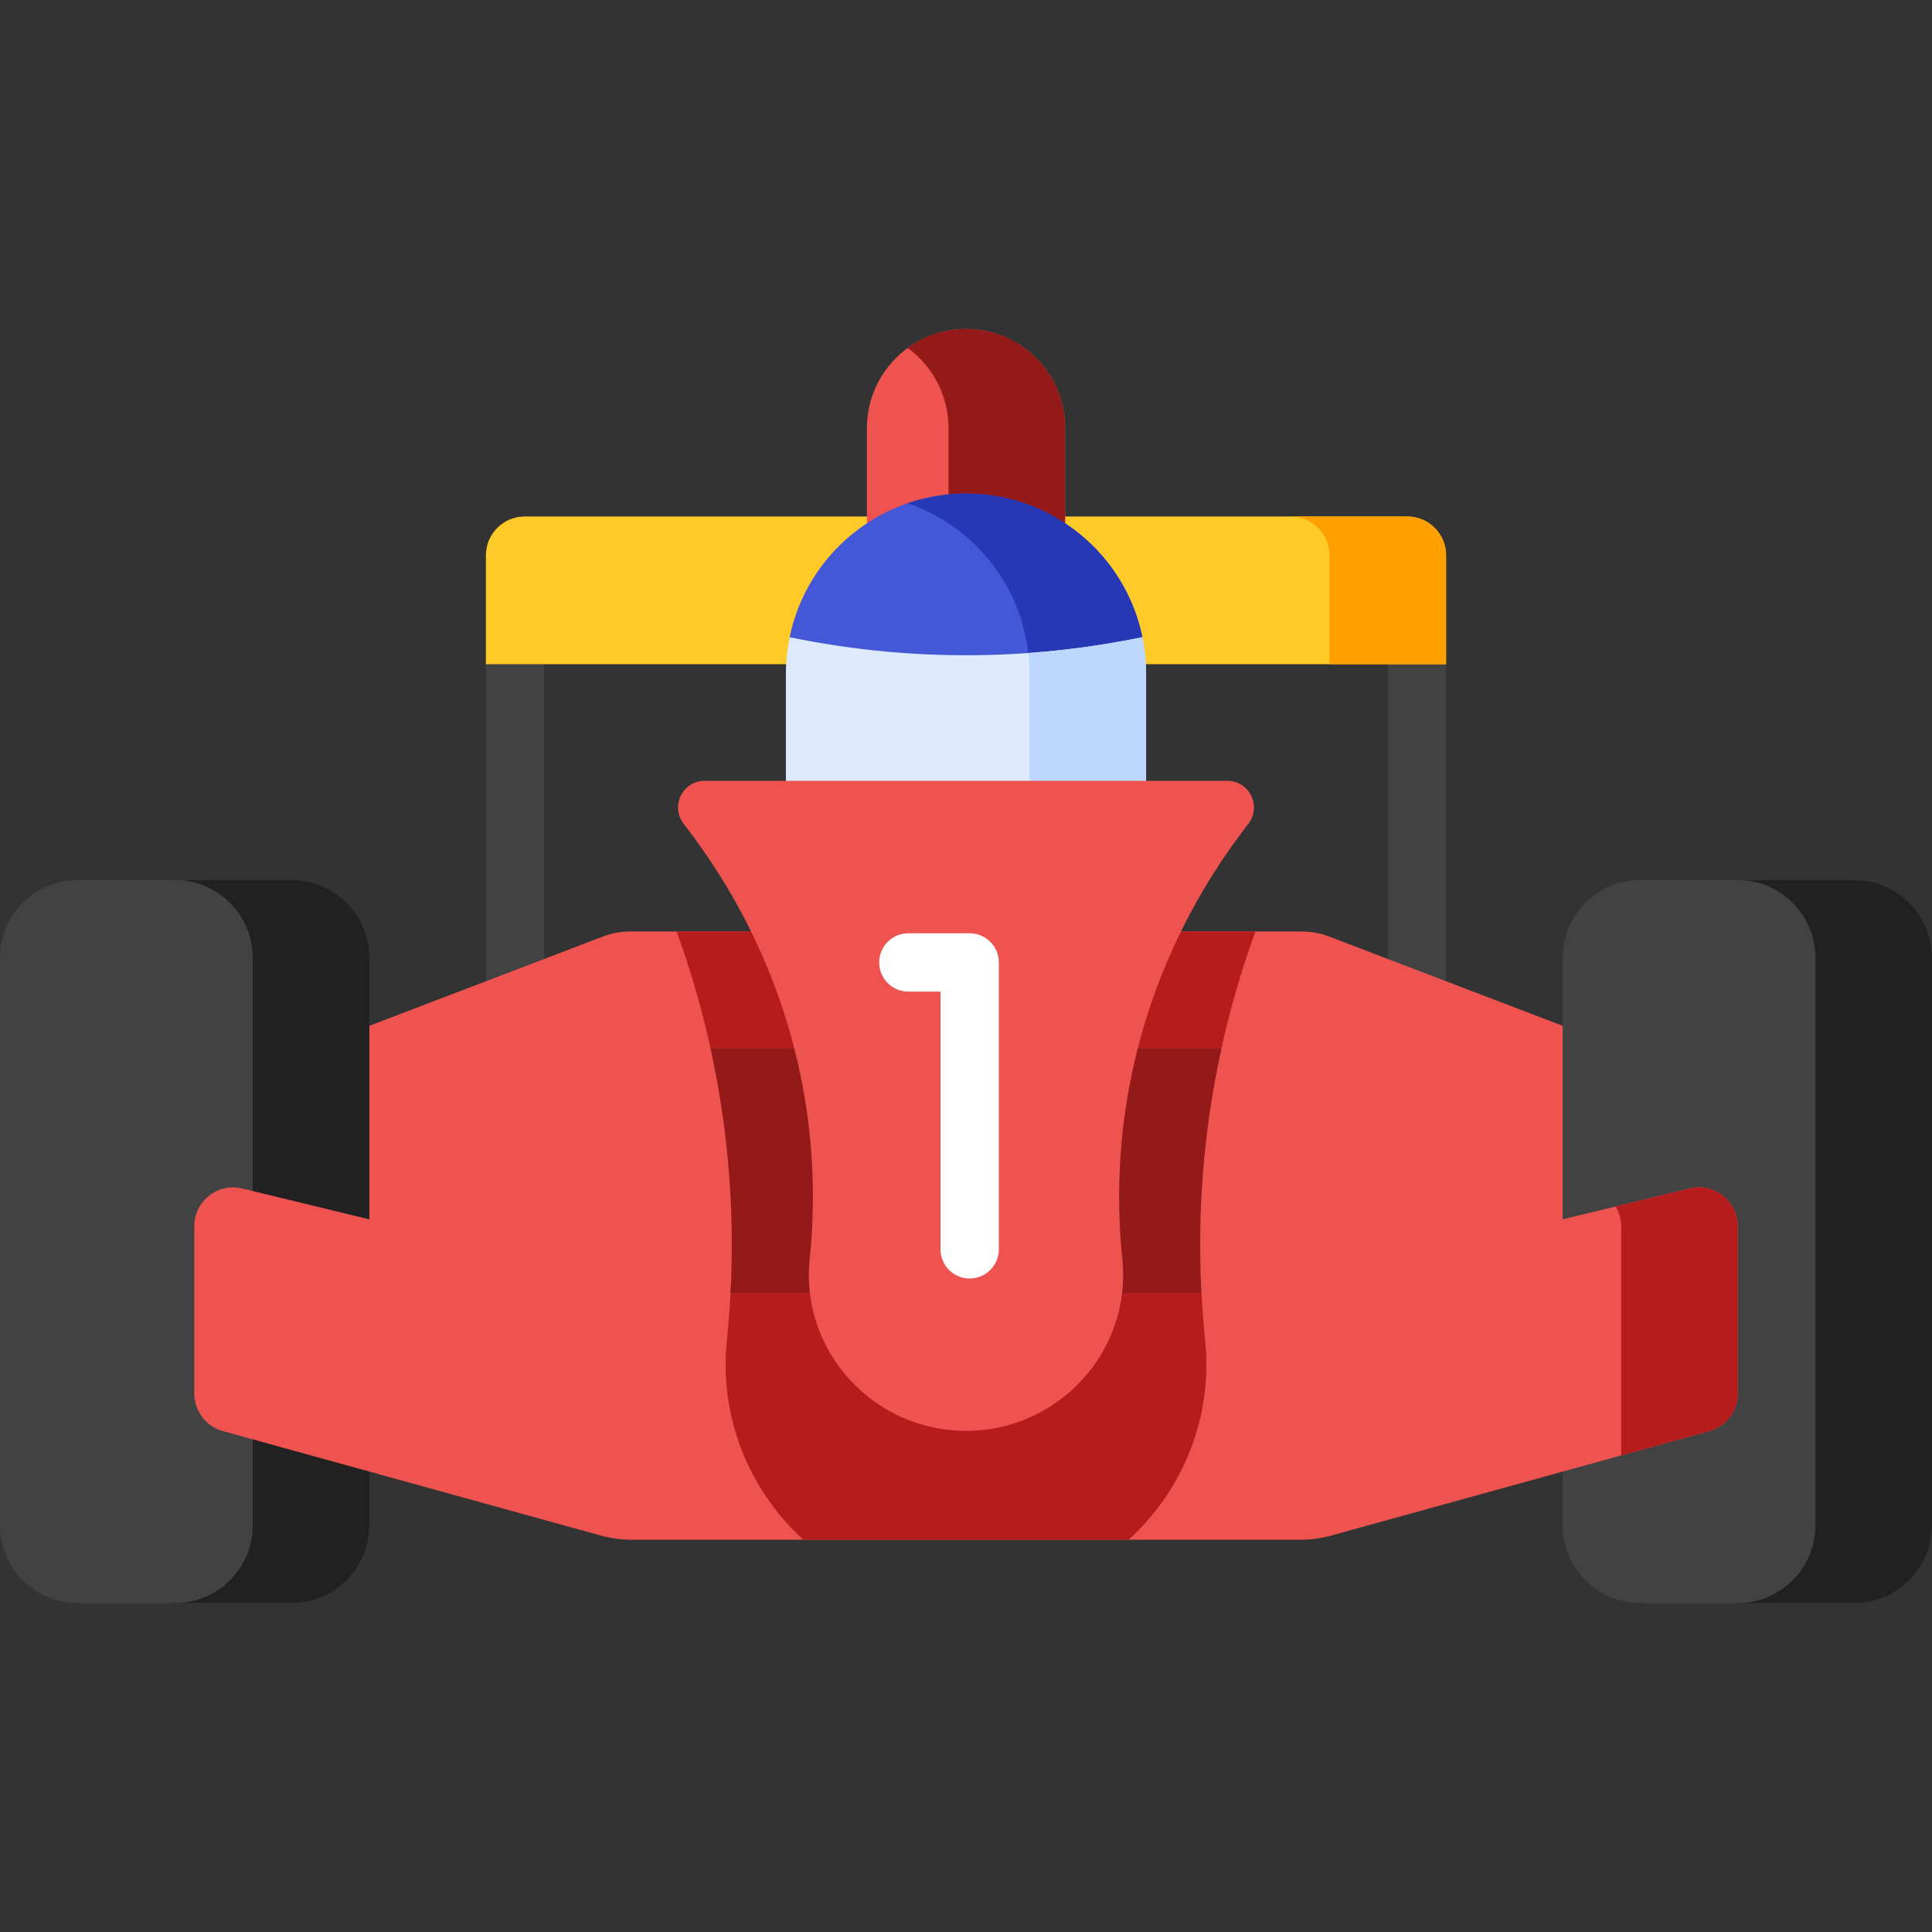 <svg
  width="32"
  height="32"
  viewBox="0 0 32 32"
  fill="none"
  xmlns="http://www.w3.org/2000/svg"
>
  <rect x="0" y="0" width="32" height="32" fill="#333333" stroke="none"/>
  <path
    d="M23.468 16.735C23.202 16.735 22.986 16.519 22.986 16.253V11.002C22.986 10.735 23.202 10.519 23.468 10.519C23.735 10.519 23.951 10.735 23.951 11.002V16.253C23.951 16.519 23.735 16.735 23.468 16.735Z"
    fill="#424242"
  />
  <path
    d="M8.531 16.735C8.264 16.735 8.048 16.519 8.048 16.253V11.002C8.048 10.735 8.264 10.519 8.531 10.519C8.798 10.519 9.014 10.735 9.014 11.002V16.253C9.014 16.519 8.798 16.735 8.531 16.735Z"
    fill="#424242"
  />
  <path
    d="M23.951 11.001H8.048V9.199C8.048 8.843 8.336 8.555 8.692 8.555H23.308C23.663 8.555 23.951 8.843 23.951 9.199V11.001H23.951Z"
    fill="#FFCA28"
  />
  <path
    d="M23.308 8.555H21.377C21.732 8.555 22.021 8.843 22.021 9.199V11.001H23.952V9.199C23.952 8.843 23.664 8.555 23.308 8.555Z"
    fill="#FFA000"
  />
  <path
    d="M26.849 22.132H5.151V17.36L9.983 15.513C10.13 15.457 10.286 15.428 10.443 15.428H16H21.557C21.714 15.428 21.87 15.457 22.017 15.513L26.849 17.36V22.132H26.849Z"
    fill="#EF5350"
  />
  <path
    d="M19.955 22.132C19.845 21.03 19.841 19.789 20.035 18.447C20.194 17.341 20.464 16.334 20.794 15.428H16H11.206C11.536 16.334 11.806 17.341 11.966 18.447C12.159 19.789 12.155 21.03 12.046 22.132H19.955Z"
    fill="#B71C1C"
  />
  <path d="M5.151 20.588V22.132H16.719L5.151 20.588Z" fill="#FFA000" />
  <path
    d="M26.849 22.132H5.151V19.291L9.983 17.444C10.13 17.388 10.286 17.359 10.443 17.359H16H21.557C21.714 17.359 21.87 17.388 22.017 17.444L26.849 19.291V22.132H26.849Z"
    fill="#EF5350"
  />
  <path
    d="M19.954 22.132C19.845 21.03 19.841 19.789 20.034 18.447C20.088 18.073 20.156 17.711 20.233 17.359H16H11.767C11.844 17.711 11.911 18.073 11.965 18.447C12.159 19.789 12.155 21.03 12.045 22.132H19.954Z"
    fill="#941A1A"
  />
  <path
    d="M4.829 26.552H1.288C0.577 26.552 0 25.975 0 25.264V15.864C0 15.152 0.577 14.576 1.288 14.576H4.829C5.54 14.576 6.117 15.152 6.117 15.864V25.264C6.117 25.975 5.54 26.552 4.829 26.552Z"
    fill="#424242"
  />
  <path
    d="M4.829 14.576H2.897C3.608 14.576 4.185 15.152 4.185 15.864V25.264C4.185 25.975 3.608 26.552 2.897 26.552H4.829C5.54 26.552 6.117 25.975 6.117 25.264V15.864C6.117 15.152 5.54 14.576 4.829 14.576Z"
    fill="#212121"
  />
  <path
    d="M30.712 26.552H27.171C26.46 26.552 25.883 25.975 25.883 25.264V15.864C25.883 15.152 26.46 14.576 27.171 14.576H30.712C31.424 14.576 32 15.152 32 15.864V25.264C32 25.975 31.424 26.552 30.712 26.552Z"
    fill="#424242"
  />
  <path
    d="M30.712 14.576H28.781C29.492 14.576 30.069 15.152 30.069 15.864V25.264C30.069 25.975 29.492 26.552 28.781 26.552H30.712C31.424 26.552 32 25.975 32 25.264V15.864C32 15.152 31.424 14.576 30.712 14.576Z"
    fill="#212121"
  />
  <path
    d="M28.311 23.703L22.048 25.434C21.88 25.48 21.707 25.503 21.533 25.503H10.468C10.294 25.503 10.121 25.48 9.953 25.434L3.69 23.703C3.411 23.625 3.218 23.371 3.218 23.082V20.311C3.218 19.894 3.608 19.587 4.013 19.685L10.947 21.369C11.096 21.405 11.249 21.424 11.402 21.424H20.598C20.752 21.424 20.905 21.405 21.054 21.369L27.987 19.685C28.393 19.587 28.783 19.894 28.783 20.311V23.082C28.783 23.371 28.59 23.625 28.311 23.703Z"
    fill="#EF5350"
  />
  <path
    d="M27.988 19.685L27.506 19.802L26.761 19.983C26.818 20.078 26.852 20.19 26.852 20.311V24.106L28.311 23.702C28.317 23.701 28.322 23.699 28.328 23.697C28.442 23.662 28.541 23.598 28.618 23.513C28.622 23.508 28.626 23.503 28.63 23.498C28.652 23.472 28.672 23.445 28.689 23.416C28.749 23.318 28.783 23.203 28.783 23.082V20.311C28.783 19.894 28.393 19.587 27.988 19.685Z"
    fill="#B71C1C"
  />
  <path
    d="M17.642 9.084H14.359V7.09C14.359 6.184 15.094 5.449 16 5.449C16.907 5.449 17.642 6.183 17.642 7.09V9.084H17.642Z"
    fill="#EF5350"
  />
  <path
    d="M16 5.449C15.639 5.449 15.305 5.566 15.034 5.763C15.444 6.062 15.71 6.545 15.71 7.09V9.084H17.641V7.09C17.641 6.183 16.907 5.449 16 5.449Z"
    fill="#941A1A"
  />
  <path
    d="M18.983 12.934H13.017L13.67 12.004C13.67 11.798 13.038 10.751 13.078 10.557C13.356 9.198 14.559 8.175 16 8.175C17.442 8.175 18.645 9.198 18.923 10.557C18.962 10.751 18.189 11.837 18.189 12.043L18.983 12.934Z"
    fill="#4357D7"
  />
  <path
    d="M16 8.175C15.662 8.175 15.337 8.232 15.034 8.335C16.207 8.737 17.051 9.848 17.051 11.158V12.933H18.983L18.189 12.043C18.189 11.837 18.962 10.751 18.922 10.556C18.644 9.197 17.442 8.175 16 8.175Z"
    fill="#2638B4"
  />
  <path
    d="M18.983 11.158C18.983 10.952 18.962 10.75 18.922 10.556L18.921 10.554C18.166 10.71 17.234 10.84 16.165 10.852C14.951 10.866 13.904 10.725 13.079 10.554L13.077 10.561C13.038 10.754 13.017 10.954 13.017 11.158V13.899H18.983V11.158Z"
    fill="#DCEAFC"
  />
  <path
    d="M19.96 22.193C19.935 21.944 19.915 21.687 19.901 21.424H12.099C12.085 21.687 12.065 21.944 12.04 22.193C11.905 23.491 12.419 24.692 13.305 25.503H18.695C19.581 24.692 20.095 23.491 19.96 22.193Z"
    fill="#B71C1C"
  />
  <path
    d="M18.979 11.005C18.979 10.997 18.978 10.989 18.977 10.982C18.975 10.939 18.972 10.896 18.968 10.853C18.967 10.848 18.966 10.842 18.966 10.837C18.961 10.792 18.955 10.747 18.948 10.703C18.948 10.702 18.948 10.701 18.948 10.7C18.941 10.651 18.932 10.603 18.922 10.556C18.922 10.556 18.922 10.556 18.922 10.556L18.921 10.554C18.378 10.666 17.743 10.765 17.032 10.816C17.045 10.928 17.052 11.043 17.052 11.158V12.934H18.983V11.158C18.983 11.107 18.982 11.056 18.979 11.005Z"
    fill="#BDD8FC"
  />
  <path
    d="M18.638 18.402C18.509 19.295 18.514 20.12 18.589 20.851C18.747 22.377 17.535 23.7 16 23.7C14.466 23.7 13.253 22.377 13.411 20.851C13.487 20.12 13.492 19.295 13.363 18.402C13.045 16.199 12.059 14.591 11.325 13.647C11.099 13.356 11.304 12.933 11.672 12.933H20.328C20.696 12.933 20.901 13.356 20.675 13.647C19.941 14.591 18.956 16.199 18.638 18.402Z"
    fill="#EF5350"
  />
  <path
    d="M16.061 21.176C15.794 21.176 15.578 20.96 15.578 20.693V16.424H15.045C14.778 16.424 14.562 16.208 14.562 15.941C14.562 15.674 14.778 15.458 15.045 15.458H16.061C16.327 15.458 16.544 15.674 16.544 15.941V20.693C16.544 20.96 16.327 21.176 16.061 21.176Z"
    fill="white"
  />
</svg>
